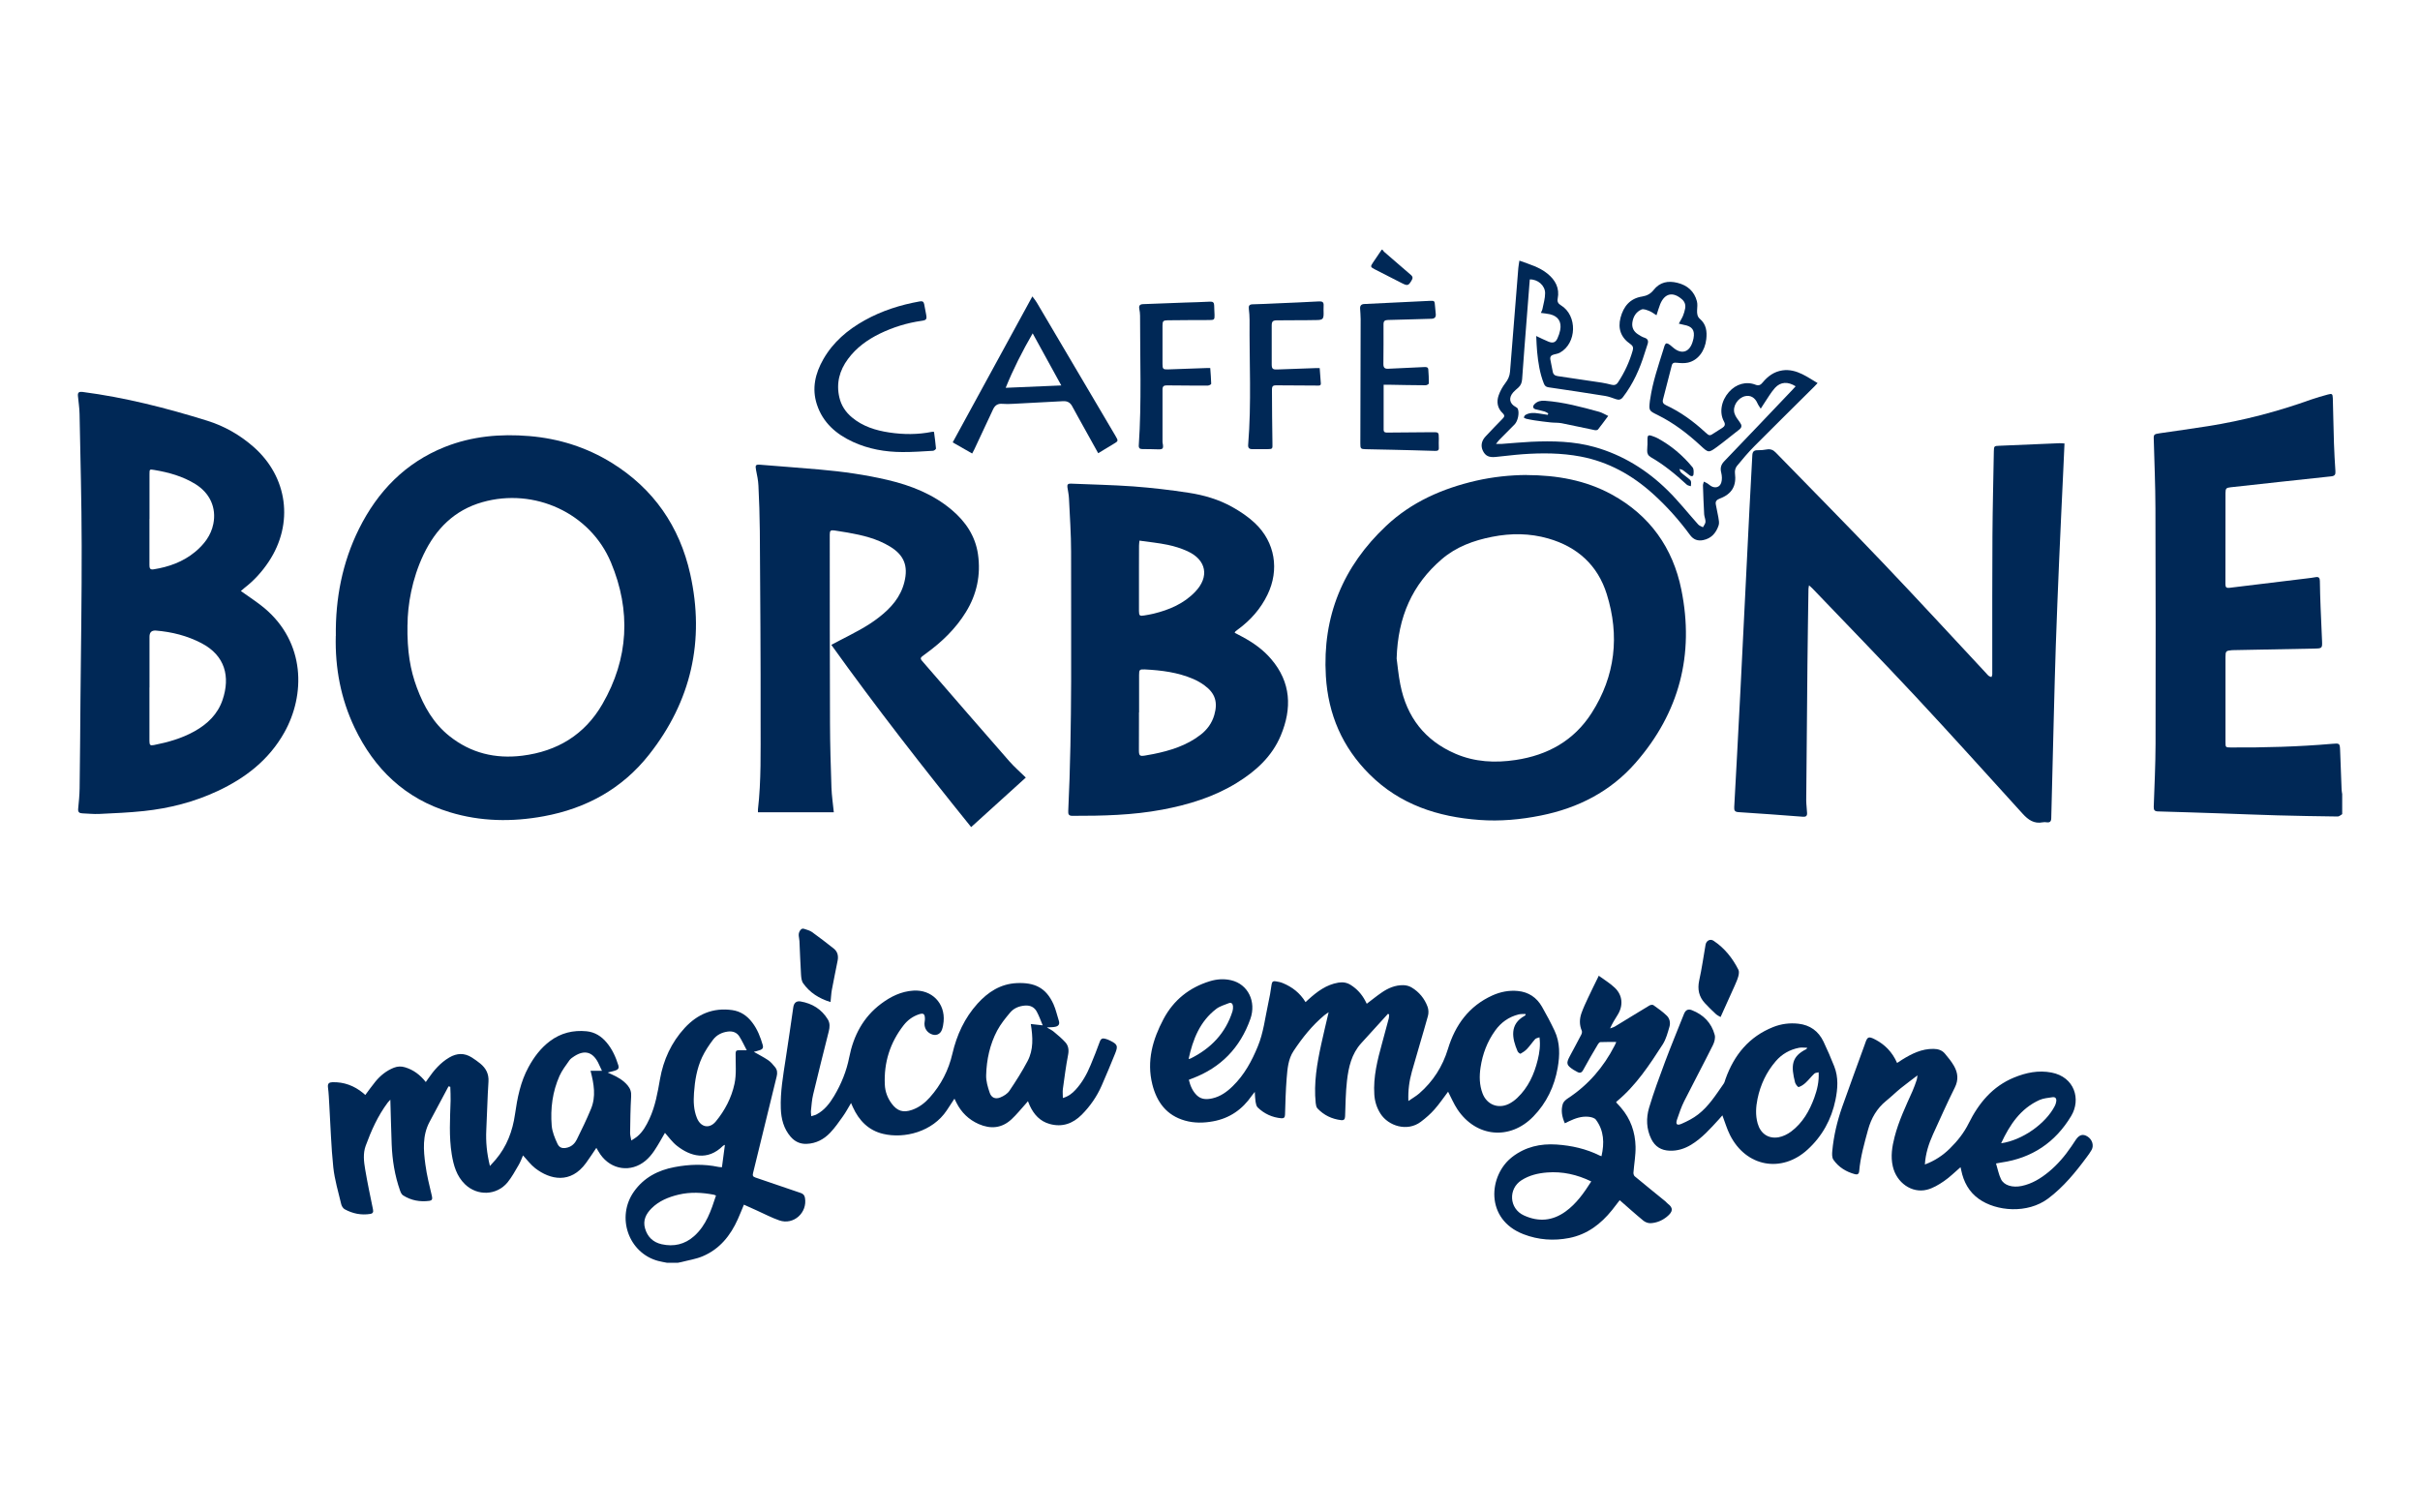 <svg xmlns="http://www.w3.org/2000/svg" id="Livello_1" data-name="Livello 1" viewBox="0 0 400 250"><defs><style>      .cls-1 {        fill: #002856;        stroke-width: 0px;      }    </style></defs><g id="UGX9up"><g><path class="cls-1" d="M387.13,134.58c-.24.13-.49.39-.73.38-3.33-.04-6.67-.1-10-.19-3.17-.09-6.34-.22-9.51-.33-3.39-.11-6.79-.23-10.18-.32-.56-.01-.74-.21-.72-.77.12-3.48.29-6.95.3-10.43.03-12.97.02-25.94-.02-38.91-.01-3.84-.18-7.69-.28-11.53-.02-.66.09-.74,1.02-.87,2.65-.38,5.3-.76,7.94-1.17,5.83-.92,11.51-2.41,17.06-4.4.9-.32,1.83-.57,2.76-.83.69-.19.79-.12.82.61.07,2.49.11,4.99.19,7.48.05,1.53.14,3.06.24,4.59.04.55-.11.79-.72.85-5.53.58-11.06,1.2-16.58,1.8-.75.08-.87.19-.87.96,0,5.01,0,10.02-.01,15.04,0,.51.13.68.67.62,4.28-.53,8.56-1.04,12.84-1.56.47-.06.93-.11,1.4-.2.52-.09.69.12.7.62.02,1.45.06,2.9.12,4.36.07,1.86.16,3.72.24,5.58.05,1.15-.01,1.22-1.14,1.24-4.48.09-8.96.18-13.44.26-.1,0-.2,0-.31.01-1,.08-1.07.16-1.07,1.14,0,4.69,0,9.37,0,14.06,0,.86.02.87.85.88,5.59.03,11.17-.12,16.74-.6,1.29-.11,1.31-.12,1.36,1.15.09,2.13.16,4.25.24,6.38.01.26.06.52.1.78v3.31Z"></path><path class="cls-1" d="M110.27,208.73c-.5-.1-1-.18-1.49-.31-4.9-1.31-6.98-7.25-3.99-11.47,1.64-2.31,3.98-3.53,6.71-4.04,2.41-.46,4.83-.54,7.25-.03.17.04.35.03.58.05.16-1.23.32-2.42.49-3.7-.16.08-.25.1-.31.16-2.58,2.57-5.43,1.73-7.62,0-.77-.6-1.35-1.44-1.98-2.14-.55.94-1.11,1.98-1.77,2.96-.4.6-.89,1.18-1.45,1.65-2.41,2-5.66,1.52-7.46-1.05-.24-.35-.45-.73-.66-1.08-.57.84-1.11,1.68-1.7,2.49-2.55,3.52-5.95,2.77-8.4.88-.76-.59-1.35-1.4-2.02-2.12-.22.5-.43,1.09-.75,1.63-.57.97-1.11,1.97-1.81,2.83-1.8,2.17-4.98,2.28-7.02.32-1.4-1.35-1.9-3.11-2.2-4.95-.48-2.95-.28-5.92-.19-8.88.02-.76-.03-1.53-.05-2.29-.1-.03-.19-.05-.29-.08-1.05,1.97-2.11,3.93-3.15,5.9-1.19,2.24-1,4.65-.68,7.02.23,1.77.68,3.52,1.09,5.27.11.47-.03.69-.43.74-1.55.2-3.02-.06-4.35-.91-.24-.15-.4-.51-.5-.8-.87-2.47-1.28-5.03-1.38-7.63-.09-2.43-.15-4.86-.22-7.38-.17.19-.32.33-.45.5-1.62,2.17-2.71,4.61-3.63,7.13-.46,1.27-.3,2.6-.08,3.89.37,2.21.84,4.41,1.29,6.61.09.43,0,.67-.44.75-1.51.24-2.93-.05-4.25-.78-.26-.15-.49-.52-.56-.83-.48-2.02-1.09-4.04-1.31-6.1-.36-3.41-.45-6.85-.66-10.28-.06-.98-.09-1.96-.22-2.94-.08-.63.19-.82.72-.84,1.92-.06,3.61.58,5.09,1.79.12.1.24.22.36.32.56-.75,1.09-1.5,1.67-2.21.83-1.01,1.82-1.81,3.06-2.3.62-.24,1.22-.26,1.86-.06,1.38.42,2.47,1.24,3.41,2.43.15-.21.27-.38.39-.56.95-1.38,2.01-2.62,3.48-3.49,1.27-.75,2.51-.79,3.75,0,.48.31.95.64,1.39,1,.93.77,1.43,1.7,1.35,2.98-.18,2.65-.22,5.31-.36,7.97-.1,1.96.08,3.87.6,5.98.38-.43.68-.74.96-1.07,1.83-2.16,2.79-4.72,3.18-7.46.39-2.73.91-5.4,2.25-7.84.9-1.65,2.01-3.13,3.53-4.27,1.81-1.36,3.85-1.85,6.07-1.63,1.35.14,2.43.82,3.29,1.85.94,1.11,1.52,2.41,1.95,3.79.13.41-.03.66-.36.79-.43.17-.89.25-1.41.39.21.1.41.19.62.28,1.02.45,1.97.99,2.7,1.87.43.52.61,1.08.56,1.8-.12,2.02-.14,4.04-.17,6.06,0,.36.12.72.2,1.22.38-.25.69-.41.96-.64.95-.79,1.53-1.85,2.04-2.95.96-2.08,1.35-4.31,1.74-6.55.56-3.18,1.87-6.05,4.07-8.45,2.11-2.29,4.7-3.41,7.87-2.96,1.4.2,2.46.94,3.3,2.04.86,1.12,1.36,2.41,1.75,3.76.11.39-.03.65-.38.78-.37.14-.77.23-1.1.32.78.45,1.6.86,2.36,1.37.45.3.81.74,1.16,1.17.35.43.4.94.26,1.51-1.31,5.32-2.6,10.64-3.9,15.95-.1.41-.08.62.37.77,2.5.84,4.98,1.71,7.48,2.55.42.14.64.36.72.8.44,2.46-1.88,4.56-4.24,3.74-1.27-.44-2.47-1.08-3.7-1.63-.7-.32-1.41-.64-2.15-.97-.35.84-.66,1.63-1.01,2.41-1.22,2.72-3.01,4.94-5.81,6.12-1.11.47-2.35.65-3.53.96-.2.05-.4.08-.59.12h-1.72ZM99.5,176.99c-.24-.5-.43-.95-.65-1.38-.92-1.75-2.23-2.1-3.9-1.04-.31.2-.64.41-.84.7-.58.83-1.22,1.65-1.63,2.57-1.16,2.61-1.52,5.39-1.29,8.21.08,1.02.51,2.05.95,3,.34.74.94.84,1.73.61.7-.21,1.17-.71,1.47-1.31.82-1.66,1.63-3.33,2.34-5.05.86-2.07.49-4.14-.07-6.31h1.91ZM123.43,173.6c-.43-.82-.78-1.58-1.22-2.28-.43-.67-1.1-.92-1.92-.81-.98.13-1.83.56-2.41,1.32-.7.92-1.35,1.9-1.84,2.94-.86,1.85-1.19,3.85-1.33,5.88-.1,1.42-.06,2.82.49,4.16.63,1.53,2.06,1.83,3.12.55,1.5-1.82,2.59-3.92,3.08-6.2.35-1.6.17-3.32.19-4.99,0-.36.06-.56.43-.57.4,0,.81,0,1.42,0ZM118.35,197.61c-.16-.06-.25-.11-.34-.13-1.95-.38-3.9-.48-5.84-.02-1.67.4-3.24,1.03-4.48,2.27-.91.91-1.46,1.98-1.07,3.32.4,1.4,1.33,2.29,2.74,2.61,2,.45,3.83.03,5.37-1.34,2.01-1.79,2.81-4.24,3.62-6.72Z"></path><path class="cls-1" d="M228.5,41.27c.1.12.18.26.29.36,1.47,1.27,2.93,2.55,4.41,3.81.31.26.36.5.16.84-.55.96-.69,1.01-1.67.51-1.49-.76-2.99-1.52-4.48-2.29-.7-.36-.72-.44-.27-1.1.48-.71.96-1.42,1.44-2.13.04,0,.08,0,.12,0Z"></path><path class="cls-1" d="M55.51,105.12c-.08-6.17,1.06-12.13,3.83-17.71,3.09-6.2,7.65-10.92,14.18-13.53,4.5-1.79,9.19-2.2,13.98-1.8,4.87.41,9.42,1.84,13.58,4.4,6.94,4.29,11.25,10.52,13.01,18.42,2.44,10.98.16,21.01-6.81,29.84-4.44,5.63-10.38,8.89-17.4,10.18-5.22.96-10.43.89-15.54-.67-7.37-2.24-12.47-7.13-15.74-13.99-2.27-4.77-3.23-9.84-3.1-15.15ZM67.35,103.28c-.07,4.38.46,7.44,1.56,10.4,1.15,3.09,2.75,5.9,5.38,7.99,3.53,2.81,7.57,3.79,12.03,3.24,5.79-.72,10.33-3.47,13.25-8.53,4.36-7.53,4.74-15.46,1.42-23.4-3.43-8.21-12.69-12.41-21.25-9.98-4.62,1.31-7.69,4.4-9.72,8.64-1.94,4.06-2.65,8.39-2.66,11.64Z"></path><path class="cls-1" d="M341.24,73.29c-.07,1.53-.13,2.98-.2,4.42-.23,5.01-.48,10.01-.69,15.02-.2,4.68-.39,9.36-.55,14.04-.13,3.78-.22,7.57-.32,11.35-.15,5.71-.29,11.41-.43,17.12-.01.53-.22.75-.74.68-.22-.03-.46-.05-.67,0-1.43.28-2.4-.41-3.31-1.41-5.89-6.48-11.74-12.99-17.72-19.4-5.6-6-11.32-11.88-16.99-17.8-.16-.17-.35-.32-.61-.56-.04.28-.09.43-.09.59-.06,4.17-.13,8.35-.17,12.52-.08,7.47-.14,14.93-.2,22.4,0,.71.11,1.43.14,2.14.02.46-.19.64-.68.6-3.55-.27-7.1-.54-10.65-.76-.64-.04-.74-.3-.71-.84.17-2.88.32-5.76.47-8.64.19-3.57.38-7.15.56-10.72.28-5.56.55-11.11.83-16.67.22-4.43.43-8.87.66-13.3.15-2.94.32-5.88.47-8.82.03-.59.26-.84.87-.83.51.01,1.02-.04,1.52-.13.61-.11,1.07.08,1.48.51,5.88,6.04,11.81,12.03,17.62,18.13,5.79,6.07,11.47,12.25,17.19,18.38.13.13.23.29.38.4.13.1.3.14.46.21.05-.15.14-.29.14-.44.01-.88,0-1.76,0-2.64,0-6.77-.01-13.54.03-20.32.03-4.64.15-9.29.23-13.93.02-.86.06-.88.91-.91,3.31-.14,6.62-.29,9.93-.42.24-.01.48.02.82.04Z"></path><path class="cls-1" d="M39.81,97.69c1.35.97,2.69,1.82,3.89,2.82,6.79,5.7,6.8,14.34,3.28,20.59-2.54,4.51-6.42,7.51-11.03,9.66-3.87,1.81-7.96,2.85-12.19,3.3-2.46.26-4.93.36-7.4.48-.91.04-1.84-.07-2.75-.1-.5-.02-.74-.2-.69-.75.11-1.12.22-2.24.24-3.36.07-4.95.1-9.9.14-14.85.08-8.43.22-16.86.2-25.29-.01-7.26-.21-14.52-.35-21.78-.02-1-.18-1.99-.27-2.99-.05-.55.2-.71.74-.64,7.03.91,13.88,2.66,20.63,4.76,2.83.88,5.39,2.34,7.64,4.31,5.69,4.98,6.71,12.7,2.52,19-1.1,1.65-2.41,3.1-3.98,4.31-.22.17-.42.36-.62.53ZM24.7,113.64c0,2.94,0,5.89,0,8.83,0,.68.13.8.74.68,2.33-.46,4.6-1.1,6.7-2.27,2.16-1.21,3.86-2.84,4.66-5.23,1.26-3.77.45-7.28-3.5-9.34-2.36-1.23-4.87-1.86-7.5-2.08q-1.09-.09-1.09,1.01c0,2.8,0,5.6,0,8.4ZM24.7,85.77c0,2.54,0,5.07,0,7.61,0,.46.05.83.67.73,2.52-.4,4.87-1.23,6.87-2.88,1.48-1.23,2.63-2.7,3.02-4.63.54-2.67-.56-5.1-2.97-6.59-2.09-1.29-4.4-1.93-6.79-2.33-.78-.13-.79-.13-.79.66,0,2.47,0,4.95,0,7.42Z"></path><path class="cls-1" d="M252.29,78.52c5.08.02,9.79.85,14.14,3.23,6.28,3.45,10.08,8.81,11.48,15.72,2.17,10.72-.33,20.33-7.55,28.6-4.16,4.77-9.53,7.5-15.68,8.73-3.34.67-6.73.98-10.13.73-6.88-.5-13.15-2.53-18.17-7.53-4.5-4.48-6.85-9.9-7.23-16.25-.59-9.88,2.83-18.12,9.98-24.84,4.19-3.94,9.29-6.17,14.84-7.45,2.8-.64,5.64-.93,8.32-.95ZM230.85,108.85c.15,1.08.29,2.71.61,4.31,1.06,5.37,4.05,9.25,9.12,11.43,3.19,1.37,6.53,1.54,9.93,1.03,5.31-.79,9.66-3.21,12.58-7.78,3.91-6.12,4.64-12.76,2.49-19.64-1.49-4.77-4.85-7.81-9.66-9.19-3.07-.88-6.16-.9-9.29-.28-3.06.6-5.93,1.65-8.31,3.69-4.85,4.16-7.27,9.49-7.47,16.43Z"></path><path class="cls-1" d="M169.56,128.52c-3.03,2.75-6,5.44-9.04,8.19-7.95-9.85-15.72-19.8-23.11-30.12.48-.26.93-.49,1.38-.73,2.23-1.16,4.5-2.26,6.49-3.82,1.98-1.54,3.59-3.33,4.21-5.86.65-2.64-.06-4.43-2.38-5.84-2.15-1.31-4.55-1.88-7-2.31-.72-.13-1.45-.24-2.18-.35-.63-.09-.78.03-.78.66,0,10.39,0,20.79.04,31.18.01,3.56.12,7.12.24,10.68.05,1.34.25,2.68.39,4.06h-12.54c0-.17-.01-.31,0-.45.55-4.79.43-9.6.44-14.41.02-10.56-.06-21.12-.13-31.67-.02-2.5-.11-4.99-.23-7.48-.04-.85-.22-1.7-.39-2.54-.16-.83-.08-.96.74-.89,3.26.26,6.52.51,9.78.79,3.79.33,7.56.86,11.26,1.73,3.86.91,7.49,2.35,10.56,4.94,2.29,1.93,3.9,4.31,4.34,7.33.49,3.42-.19,6.64-2.01,9.58-1.69,2.74-3.97,4.93-6.56,6.81-1.18.86-1.11.73-.22,1.76,4.65,5.37,9.29,10.73,13.97,16.07.82.93,1.76,1.75,2.7,2.67Z"></path><path class="cls-1" d="M204.08,104.59c.43.22.84.44,1.25.66,1.8.96,3.45,2.13,4.78,3.69,3.3,3.85,3.46,8.15,1.59,12.63-1.45,3.47-4.12,5.89-7.27,7.83-3.8,2.34-7.98,3.61-12.33,4.43-4.91.92-9.87,1.03-14.85,1.02-.61,0-.71-.28-.68-.8.68-14.27.44-28.55.47-42.83,0-2.94-.21-5.88-.35-8.83-.03-.63-.17-1.25-.26-1.88-.06-.42.12-.59.55-.57,3.45.15,6.91.21,10.36.46,3.05.23,6.1.58,9.13,1.05,2.51.38,4.97,1.1,7.19,2.34,1.34.75,2.66,1.63,3.78,2.69,3.32,3.14,4.06,7.7,2.06,11.82-1.13,2.33-2.79,4.21-4.88,5.74-.13.1-.26.19-.39.3-.06.05-.09.13-.16.26ZM188.26,117.76c0,.49,0,.98,0,1.47,0,1.59,0,3.19-.01,4.78,0,.89.14,1.02.99.88.46-.08.93-.16,1.39-.25,2.8-.57,5.5-1.4,7.81-3.19,1.1-.85,1.88-1.92,2.27-3.27.61-2.11.15-3.6-1.62-4.89-.57-.42-1.2-.78-1.85-1.06-2.55-1.1-5.26-1.44-8.01-1.58-.87-.04-.95.04-.95.91,0,2.06,0,4.13,0,6.19ZM188.34,89.37c-.04.4-.07.62-.07.84,0,1.12-.01,2.25-.01,3.37,0,2.47,0,4.95,0,7.42,0,.76.13.86.87.73.52-.09,1.05-.17,1.56-.3,2.58-.63,4.98-1.65,6.85-3.6,2.4-2.49,1.88-5.28-1.26-6.72-1.03-.47-2.14-.82-3.25-1.05-1.53-.32-3.09-.47-4.7-.7Z"></path><path class="cls-1" d="M239.36,180.44c-.73.96-1.43,2-2.25,2.93-.67.76-1.45,1.44-2.26,2.05-2.25,1.7-5.38.69-6.67-1.34-.62-.97-.95-2.03-1.02-3.17-.19-2.93.52-5.72,1.29-8.5.38-1.36.74-2.72,1.1-4.08.05-.2.04-.42.06-.64-.06-.04-.12-.08-.19-.12-1.48,1.62-2.96,3.25-4.43,4.87-1.6,1.76-2.09,3.96-2.35,6.2-.22,1.94-.24,3.91-.31,5.87-.02.49-.18.69-.65.64-1.54-.18-2.86-.82-3.92-1.94-.2-.21-.25-.59-.29-.9-.34-3.3.22-6.52.92-9.73.37-1.71.79-3.42,1.22-5.27-.3.21-.52.35-.73.52-2.01,1.68-3.63,3.72-5.07,5.89-.9,1.35-1.01,2.97-1.14,4.54-.16,1.99-.21,4-.27,6-.01.44-.2.61-.59.58-1.52-.13-2.84-.74-3.93-1.79-.22-.21-.29-.62-.35-.95-.08-.48-.08-.97-.13-1.62-.22.28-.37.46-.5.64-1.56,2.26-3.65,3.72-6.37,4.22-1.56.29-3.14.32-4.68-.12-3.03-.86-4.64-3.04-5.38-5.97-.97-3.87.05-7.43,1.84-10.8,1.66-3.14,4.27-5.23,7.68-6.27,1.15-.35,2.34-.43,3.52-.15,2.77.65,4.18,3.52,3.16,6.4-1.69,4.76-4.88,8.05-9.61,9.83-.17.06-.34.13-.56.22.24.98.61,1.88,1.34,2.58.73.7,1.63.69,2.54.49,1.34-.3,2.42-1.08,3.38-2.02,1.91-1.86,3.15-4.15,4.15-6.59.93-2.26,1.19-4.66,1.7-7.01.23-1.06.43-2.12.57-3.2.06-.48.29-.6.68-.53.4.07.81.14,1.18.3,1.55.64,2.83,1.62,3.75,3.14.17-.16.32-.3.48-.44,1.44-1.3,2.96-2.45,4.95-2.78.74-.12,1.41-.02,2.05.39,1.03.65,1.81,1.52,2.38,2.59.09.18.18.35.26.51.85-.64,1.64-1.29,2.48-1.86,1.06-.73,2.23-1.23,3.54-1.21.47,0,.98.13,1.38.37,1.25.74,2.15,1.84,2.65,3.19.17.46.2,1.06.06,1.54-.85,3.07-1.79,6.11-2.65,9.18-.43,1.53-.65,3.1-.58,4.87.67-.47,1.28-.81,1.79-1.25,2.29-1.99,3.86-4.45,4.75-7.36,1.21-3.98,3.48-7.1,7.36-8.85,1.32-.59,2.72-.87,4.18-.73,1.79.17,3.12,1.07,4,2.6.74,1.29,1.44,2.61,2.08,3.96.93,1.97.88,4.05.52,6.13-.54,3.08-1.84,5.81-4.02,8.05-3.85,3.98-9.47,3.45-12.55-1.17-.61-.91-1.03-1.94-1.54-2.91ZM254.45,171.46c-.28.11-.56.14-.7.29-.47.52-.86,1.11-1.34,1.62-.3.32-.69.58-1.08.8-.07.04-.4-.21-.48-.38-.95-2.19-1.36-4.5,1.15-5.88.06-.04.11-.1.17-.15,0-.05-.02-.1-.02-.16-.39.02-.79-.02-1.16.08-1.61.41-2.88,1.31-3.85,2.66-1.32,1.83-2.09,3.88-2.42,6.09-.22,1.45-.2,2.9.33,4.3.7,1.85,2.57,2.61,4.35,1.73.5-.25.98-.6,1.39-.99,1.81-1.72,2.8-3.9,3.38-6.28.29-1.19.47-2.39.29-3.72ZM196.46,175.04c.16-.04.24-.04.31-.07,3.37-1.67,5.8-4.18,6.95-7.82.08-.26.1-.57.08-.84-.04-.41-.28-.67-.71-.49-.69.28-1.46.49-2.04.93-2.72,2.07-3.88,5.03-4.59,8.3Z"></path><path class="cls-1" d="M173.09,169.86c.42.25.77.41,1.06.65.67.56,1.35,1.12,1.93,1.76.53.58.62,1.29.46,2.11-.36,1.86-.6,3.75-.86,5.63-.06.45,0,.92,0,1.48.93-.27,1.54-.76,2.08-1.34,1.11-1.2,1.89-2.61,2.51-4.11.53-1.28,1.05-2.57,1.52-3.88.18-.49.45-.58.87-.47.27.07.55.17.8.3,1.26.62,1.37.89.85,2.17-.73,1.78-1.45,3.55-2.23,5.31-.79,1.79-1.9,3.39-3.28,4.78-1.48,1.48-3.23,2.11-5.31,1.53-1.6-.45-2.59-1.56-3.27-3.01-.1-.22-.19-.45-.31-.75-.14.17-.24.3-.36.42-.78.86-1.51,1.78-2.36,2.57-1.6,1.48-3.44,1.65-5.41.79-1.66-.73-2.88-1.92-3.69-3.53-.1-.2-.2-.4-.33-.67-.44.68-.85,1.3-1.26,1.92-2.36,3.56-7.01,4.73-10.52,3.9-2.42-.57-4-2.2-5.01-4.42-.09-.2-.18-.41-.3-.68-.47.78-.86,1.53-1.35,2.21-.66.93-1.32,1.88-2.1,2.7-1.04,1.09-2.33,1.78-3.89,1.84-1.08.04-1.95-.37-2.65-1.18-1.15-1.34-1.56-2.95-1.62-4.66-.1-2.73.38-5.42.79-8.11.44-2.87.86-5.74,1.27-8.61.1-.72.49-1.1,1.2-.98,1.93.33,3.48,1.28,4.51,2.97.37.61.33,1.27.16,1.96-.88,3.48-1.75,6.97-2.59,10.47-.21.87-.26,1.78-.36,2.67-.03.26.03.52.05.9.36-.12.65-.17.9-.31,1.29-.69,2.15-1.81,2.88-3.03,1.18-1.99,2.05-4.1,2.5-6.41.7-3.55,2.3-6.63,5.28-8.85,1.58-1.18,3.3-2.03,5.31-2.16,3.04-.2,5.29,2.07,5.01,5.11-.04.44-.12.9-.26,1.31-.29.85-1.08,1.13-1.89.72-.76-.39-1.14-1.17-.98-2.04.03-.16.04-.33.04-.49-.02-.78-.26-.94-1-.69-1.02.34-1.85.95-2.51,1.79-2.26,2.89-3.29,6.18-3.12,9.83.05,1.14.44,2.2,1.13,3.13.93,1.25,1.91,1.55,3.38,1.04,1.17-.41,2.12-1.15,2.93-2.06,1.86-2.08,3.1-4.5,3.73-7.22.72-3.1,2.01-5.91,4.16-8.29,1.73-1.91,3.79-3.25,6.45-3.38,2.96-.14,4.87.74,6.11,3.51.39.87.58,1.82.88,2.73.18.57-.09.88-.6.98-.4.08-.81.07-1.34.1ZM172.34,169.46c-.32-.77-.59-1.54-.97-2.24-.4-.75-1.07-1.07-1.94-1.01-.96.07-1.84.42-2.44,1.13-.8.94-1.59,1.93-2.17,3.01-1.21,2.29-1.75,4.8-1.82,7.37-.03.97.27,1.98.59,2.91.28.82.94,1.09,1.74.77.58-.23,1.2-.62,1.53-1.12,1.07-1.59,2.1-3.21,2.99-4.9.99-1.88.88-3.92.53-6.12.6.07,1.23.14,1.97.22Z"></path><path class="cls-1" d="M324.05,192.93c-.95.81-1.77,1.65-2.73,2.3-.86.59-1.82,1.17-2.82,1.42-2.5.63-5.03-1.16-5.64-3.86-.38-1.64-.12-3.25.29-4.85.68-2.65,1.85-5.1,2.96-7.58.27-.61.49-1.25.71-1.89.06-.18.06-.38.12-.72-1.01.78-1.92,1.43-2.79,2.14-.82.67-1.58,1.42-2.41,2.09-1.53,1.25-2.45,2.86-2.97,4.75-.62,2.27-1.27,4.53-1.47,6.88-.04.44-.3.58-.67.48-1.47-.39-2.72-1.15-3.59-2.4-.25-.36-.23-.98-.18-1.47.23-2.47.8-4.88,1.62-7.22,1.22-3.47,2.5-6.91,3.75-10.37.03-.08.06-.15.08-.23.34-1.03.56-1.13,1.56-.62,1.68.85,2.92,2.14,3.7,3.92.29-.19.55-.37.82-.54,1.6-.99,3.25-1.82,5.2-1.79.74.01,1.4.21,1.87.77.55.65,1.1,1.32,1.52,2.06.64,1.13.77,2.28.13,3.56-1.27,2.54-2.42,5.14-3.6,7.72-.71,1.57-1.24,3.19-1.35,5,1.61-.6,2.97-1.49,4.14-2.65,1.24-1.22,2.31-2.56,3.1-4.15,1.66-3.34,3.94-6.12,7.52-7.58,1.98-.81,4.01-1.23,6.16-.82,3.83.73,4.92,4.43,3.26,7.19-2.62,4.36-6.47,6.95-11.53,7.68-.24.03-.47.09-.89.16.28.91.44,1.8.82,2.59.51,1.05,1.9,1.44,3.42,1.13,1.71-.36,3.14-1.24,4.47-2.33,1.47-1.21,2.68-2.64,3.74-4.2.25-.37.49-.75.75-1.12.57-.83,1.16-.99,1.9-.54.79.48,1.12,1.48.7,2.23-.23.41-.51.79-.79,1.17-1.86,2.52-3.84,4.94-6.37,6.85-3.44,2.59-8.61,2.13-11.48.08-1.63-1.16-2.52-2.81-2.91-4.74-.03-.15-.07-.31-.11-.49ZM330.78,188.97c3.5-.51,7.36-3.23,8.87-6.19.11-.21.18-.46.22-.7.08-.48-.11-.8-.63-.72-.72.11-1.49.17-2.14.46-3.13,1.42-4.9,4.07-6.33,7.14Z"></path><path class="cls-1" d="M264.23,161.26c.88.65,1.86,1.23,2.66,1.99,1.33,1.25,1.45,2.98.47,4.53-.44.7-.88,1.4-1.23,2.21.27-.11.57-.18.82-.33,1.9-1.15,3.79-2.33,5.7-3.47.17-.1.5-.14.64-.05.76.54,1.54,1.09,2.21,1.74.49.47.63,1.19.44,1.84-.29.99-.56,2.04-1.1,2.89-2.19,3.4-4.42,6.8-7.58,9.42-.05.04-.08.09-.14.17.28.3.56.59.82.9,1.59,1.85,2.34,4.03,2.4,6.42.03,1.44-.24,2.88-.35,4.32-.01.19.07.47.21.59,1.68,1.4,3.39,2.77,5.08,4.15.14.12.25.28.39.38.92.69.89,1.31-.17,2.17-.77.62-1.67.99-2.64,1.05-.4.03-.9-.15-1.21-.4-1.33-1.09-2.6-2.24-3.93-3.4-.44.57-.84,1.1-1.26,1.63-1.86,2.31-4.11,4.03-7.09,4.62-2.57.5-5.09.32-7.54-.62-6.45-2.47-5.79-9.77-1.87-12.78,2.17-1.67,4.65-2.23,7.33-2.05,2.49.17,4.89.71,7.14,1.83.07.04.15.05.28.1.49-2.16.43-4.21-.92-6.03-.23-.31-.81-.45-1.25-.49-1.13-.11-2.18.26-3.19.74-.22.1-.44.21-.7.34-.47-1.06-.68-2.13-.33-3.22.12-.36.5-.69.84-.91,3.37-2.21,5.89-5.15,7.72-8.71.09-.18.17-.37.28-.6-.91,0-1.77-.02-2.63.02-.15,0-.33.22-.42.38-.82,1.39-1.65,2.78-2.41,4.2-.27.51-.56.59-1.01.34-.22-.12-.44-.23-.64-.36-1.13-.75-1.21-1.04-.59-2.21.63-1.19,1.28-2.37,1.9-3.57.1-.19.17-.48.09-.66-.41-.96-.39-1.93-.06-2.88.31-.88.71-1.73,1.11-2.58.53-1.14,1.1-2.27,1.74-3.58ZM263.02,195.28c-2.36-1.14-4.76-1.68-7.3-1.48-1.5.12-2.93.45-4.23,1.28-2.21,1.4-2.08,4.69.4,5.82,2.43,1.11,4.72.91,6.88-.65,1.79-1.29,3.03-3.06,4.25-4.97Z"></path><path class="cls-1" d="M251.17,43.09c1.66.6,3.28,1.06,4.61,2.14,1.31,1.07,2.03,2.39,1.69,4.13-.1.51.08.83.53,1.1,2.76,1.67,2.65,6.29-.18,7.84-.3.16-.65.21-.99.3-.46.11-.66.38-.57.85.13.66.27,1.32.39,1.98.09.48.37.67.84.74,2.43.35,4.85.71,7.28,1.08.54.08,1.08.22,1.62.35.44.1.77.02,1.05-.4,1.08-1.63,1.89-3.38,2.43-5.27.13-.45.04-.77-.37-1.05-1.58-1.07-2.12-2.57-1.64-4.38.49-1.85,1.56-3.18,3.58-3.49.76-.12,1.39-.45,1.87-1.06,1.04-1.33,2.4-1.59,3.96-1.2,1.64.41,2.77,1.39,3.21,3.04.13.48.05,1.02.03,1.52-.02.53.04,1.04.47,1.4,1.05.9,1.19,2.08,1.05,3.35-.22,1.95-1.35,3.48-3,3.87-.6.14-1.26.09-1.88.03-.44-.05-.72.01-.83.46-.48,1.88-.96,3.75-1.45,5.63-.12.46.07.72.49.92,2.42,1.12,4.54,2.67,6.49,4.47.71.65.74.64,1.56.09.42-.29.87-.54,1.29-.82.39-.26.52-.56.26-1.03-.81-1.47-.47-3.43.81-4.88,1.18-1.34,2.86-1.82,4.42-1.2.54.21.85,0,1.16-.38.86-1.04,1.89-1.8,3.27-2,1.16-.17,2.25.13,3.26.62.86.42,1.65.95,2.55,1.48-.24.26-.39.42-.54.57-3.31,3.29-6.63,6.56-9.92,9.87-1.02,1.03-1.96,2.14-2.88,3.27-.24.29-.37.79-.32,1.17.27,2.1-.49,3.45-2.51,4.21-.47.18-.75.43-.66.94.12.71.3,1.42.42,2.13.07.45.19.96.05,1.36-.42,1.24-1.19,2.17-2.58,2.44-.9.17-1.59-.1-2.14-.84-1.82-2.48-3.86-4.77-6.15-6.83-3.44-3.1-7.36-5.28-11.95-6.15-3.18-.6-6.39-.61-9.6-.38-1.49.11-2.97.31-4.45.45-1.11.11-1.69-.19-2.09-1.01-.39-.8-.25-1.64.43-2.37.92-.99,1.86-1.96,2.8-2.92.33-.33.43-.55.03-.94-.86-.81-1.04-1.86-.66-2.94.25-.72.64-1.42,1.1-2.02.45-.58.72-1.17.78-1.89.45-5.71.91-11.41,1.37-17.12.03-.38.11-.76.18-1.24ZM277.51,53.46c.27-.51.51-.87.67-1.26.16-.39.28-.81.36-1.23.1-.58-.07-1.1-.52-1.49-1.5-1.32-2.86-1.02-3.61.8-.23.56-.38,1.15-.61,1.83-.41-.25-.77-.54-1.17-.7-.42-.16-.97-.4-1.31-.25-.89.38-1.38,1.18-1.51,2.16-.11.84.23,1.48.92,1.93.34.22.7.45,1.08.57.57.18.68.53.53,1.03-.16.53-.35,1.05-.51,1.57-.8,2.59-1.9,5.04-3.57,7.22-.34.44-.68.5-1.16.34-.58-.2-1.16-.43-1.75-.53-3.13-.5-6.26-.98-9.39-1.43-.45-.06-.63-.27-.78-.63-.67-1.69-.94-3.47-1.11-5.26-.08-.82-.1-1.64-.15-2.59.77.36,1.38.67,2.02.93.74.3,1.19.14,1.5-.56.19-.42.35-.88.44-1.33.27-1.39-.33-2.32-1.7-2.64-.47-.11-.96-.14-1.49-.22.1-.24.23-.46.27-.69.17-.85.43-1.71.43-2.57,0-1.28-1.23-2.32-2.53-2.27-.02.19-.03.39-.05.59-.14,1.83-.29,3.67-.43,5.5-.27,3.47-.55,6.93-.79,10.4-.04.58-.22,1.02-.64,1.4-.29.26-.6.5-.85.79-.78.91-.6,1.85.44,2.4.13.07.29.18.34.31.29.69,0,2.04-.54,2.58-.84.84-1.68,1.68-2.51,2.53-.16.17-.3.36-.56.69.41,0,.65.01.88,0,1.65-.12,3.3-.28,4.95-.36,3.53-.16,7.06-.09,10.47.87,4.65,1.31,8.68,3.81,12.1,7.19,1.79,1.76,3.35,3.75,5.03,5.62.19.21.52.3.78.45.15-.3.41-.59.42-.89.02-.41-.19-.83-.22-1.25-.09-1.59-.15-3.18-.2-4.77,0-.21.1-.42.15-.63.2.1.42.19.61.31.19.12.35.28.54.4.71.44,1.49.24,1.73-.56.15-.49.12-1.09,0-1.59-.21-.78-.07-1.35.5-1.94,3.77-3.92,7.52-7.87,11.27-11.81.17-.18.34-.37.52-.57-1.27-.8-2.48-.76-3.41.26-.7.78-1.22,1.72-1.82,2.6-.19.28-.36.56-.54.84-.18-.3-.41-.58-.54-.89-.4-.93-1.14-1.38-2.03-1.18-1.2.27-2.11,1.64-1.78,2.81.16.54.54,1.03.88,1.49.36.48.41.84-.1,1.24-1.22.93-2.39,1.92-3.63,2.83-1.43,1.04-1.44,1.01-2.76-.21-2.14-1.98-4.44-3.74-7.07-5.04-1.46-.72-1.47-.71-1.29-2.34.01-.1.03-.2.05-.3.4-2.79,1.32-5.43,2.15-8.1.34-1.09.32-1.59,1.57-.47,1.48,1.32,2.86.83,3.35-1.1.03-.12.07-.24.09-.36.25-1.35-.21-1.99-1.57-2.23-.27-.05-.54-.13-.85-.2Z"></path><path class="cls-1" d="M284.69,184.36c-.18.2-.37.43-.57.65-1.41,1.54-2.79,3.11-4.6,4.21-1.09.66-2.27,1.03-3.55.98-1.39-.05-2.41-.67-3.03-1.93-.82-1.67-.87-3.44-.37-5.15.77-2.58,1.71-5.11,2.65-7.63.99-2.64,2.07-5.24,3.11-7.86.26-.67.67-.92,1.34-.65,1.9.75,3.22,2.09,3.75,4.07.14.51-.04,1.19-.29,1.69-1.55,3.11-3.19,6.17-4.75,9.27-.48.96-.83,2-1.18,3.02-.27.8-.03,1.06.75.72.96-.42,1.92-.91,2.74-1.55,1.77-1.37,2.95-3.27,4.22-5.08.16-.23.21-.53.31-.8,1.42-3.96,3.88-6.97,7.87-8.56,1.33-.53,2.73-.71,4.16-.55,1.92.21,3.32,1.22,4.15,2.95.64,1.34,1.23,2.71,1.78,4.1.72,1.82.58,3.7.2,5.56-.66,3.21-2.19,5.99-4.61,8.2-4.31,3.94-10.17,2.84-12.81-2.39-.52-1.02-.84-2.15-1.27-3.28ZM298.7,173.18c-.51,0-.94-.07-1.34.01-1.53.3-2.83,1.03-3.85,2.22-1.55,1.8-2.53,3.89-3.01,6.21-.28,1.36-.36,2.72.02,4.07.47,1.67,1.75,2.58,3.46,2.29.73-.13,1.48-.5,2.08-.95,1.89-1.42,3.02-3.4,3.82-5.58.48-1.33.81-2.69.72-4.21-.27.08-.56.07-.71.22-.51.48-.94,1.05-1.45,1.52-.33.3-.72.57-1.14.7-.11.04-.51-.45-.59-.74-.7-2.75-.64-4.3,1.88-5.54.01,0,.02-.03.12-.22Z"></path><path class="cls-1" d="M170.64,49c.29.39.54.68.73,1.01,4.34,7.34,8.66,14.67,12.99,22.01.51.87.52.87-.34,1.38-.82.5-1.64.99-2.5,1.51-1.13-2.03-2.24-4.03-3.35-6.03-.33-.59-.65-1.18-.97-1.77-.32-.58-.79-.83-1.46-.8-2.78.16-5.55.3-8.33.44-.57.03-1.15.05-1.72,0-.76-.07-1.23.23-1.55.92-1.02,2.21-2.06,4.4-3.09,6.6-.1.22-.22.43-.36.69-1.09-.62-2.13-1.22-3.22-1.84,4.38-8.02,8.74-16.01,13.16-24.11ZM175.42,63.71c-1.6-2.9-3.13-5.69-4.73-8.61-1.71,2.96-3.19,5.86-4.46,9,3.12-.13,6.1-.26,9.19-.39Z"></path><path class="cls-1" d="M228.7,63.61c0,2.52,0,4.97,0,7.42,0,.48.34.48.69.47,2.45-.02,4.91-.03,7.36-.06,1.04-.01,1.07,0,1.07,1.04,0,.49-.03.98,0,1.47.04.48-.16.59-.6.58-2.37-.08-4.74-.13-7.12-.19-1.45-.03-2.9-.05-4.36-.09-.82-.02-.9-.1-.89-.94.02-6.85.04-13.7.05-20.56,0-.59-.06-1.18-.09-1.77-.02-.48.21-.71.7-.73,3.59-.17,7.19-.35,10.78-.52.82-.04.84-.02.9.82.03.47.1.93.13,1.4.03.5-.21.73-.74.74-2.39.06-4.78.15-7.17.2-.53.01-.73.18-.73.71.01,2.19,0,4.38-.02,6.57,0,.57.19.81.79.78,2-.11,4-.17,6-.28.33-.02.6.03.63.39.06.77.1,1.55.09,2.32,0,.11-.35.31-.54.3-2.06-.01-4.13-.05-6.19-.09-.22,0-.44,0-.76,0Z"></path><path class="cls-1" d="M154.38,71.37c.12.92.25,1.84.33,2.77,0,.11-.31.36-.48.37-1.69.1-3.39.22-5.08.21-2.83-.01-5.58-.49-8.17-1.68-2.78-1.28-4.97-3.18-5.95-6.17-.87-2.64-.29-5.13,1.05-7.48,1.62-2.84,4.01-4.87,6.83-6.44,2.85-1.59,5.91-2.56,9.11-3.13.44-.08.66.03.74.47.1.56.22,1.12.32,1.69.15.79.04.94-.75,1.05-2.41.34-4.7,1.05-6.89,2.11-2.07,1.01-3.9,2.33-5.28,4.2-1.41,1.9-1.97,4.02-1.42,6.36.31,1.34,1.04,2.43,2.1,3.31,1.77,1.47,3.88,2.13,6.12,2.47,2.36.36,4.73.37,7.08-.1.08-.02.16,0,.36,0Z"></path><path class="cls-1" d="M200.04,60.84c.06.89.14,1.74.16,2.6,0,.1-.35.28-.54.29-1.35.02-2.7,0-4.05-.01-.92,0-1.84,0-2.76-.02-.48-.01-.71.17-.7.68.01,2.86,0,5.73,0,8.59,0,.1,0,.2.03.3.17.9.03,1.04-.87,1-.82-.04-1.63-.03-2.45-.04-.44,0-.67-.13-.63-.65.48-7.13.2-14.27.21-21.4,0-.36-.05-.73-.12-1.09-.11-.56.06-.8.64-.82,2.31-.09,4.61-.17,6.92-.26,1.37-.05,2.74-.07,4.11-.15.51-.03.7.16.7.65,0,.51.05,1.02.06,1.53.02.79-.05.86-.87.86-1.1,0-2.21,0-3.31.01-1.19,0-2.37.01-3.56.03-.74.01-.86.14-.86.86,0,2.13,0,4.25,0,6.38,0,.79.1.9.88.88,2.17-.07,4.33-.15,6.5-.23.14,0,.28,0,.52,0Z"></path><path class="cls-1" d="M218.13,60.84c.07.87.14,1.7.19,2.53.02.41-.3.36-.56.36-1.68,0-3.35-.02-5.03-.03-.61,0-1.23,0-1.84-.01-.44-.01-.65.17-.65.61.02,2.98.02,5.97.08,8.95.02.94.06.98-.87.99-.82,0-1.64,0-2.45,0-.53,0-.74-.21-.69-.75.56-6.86.18-13.73.23-20.6,0-.61-.05-1.23-.12-1.83-.06-.51.07-.75.63-.76,1.35-.03,2.7-.1,4.04-.16,2.31-.1,4.62-.19,6.92-.32.55-.03.81.11.77.7-.03.43,0,.86,0,1.29,0,.9-.16,1.07-1.08,1.09-1.04.03-2.09.02-3.13.03-1.17,0-2.33,0-3.5.02-.7,0-.87.19-.87.88,0,2.13,0,4.25,0,6.38,0,.74.16.89.92.86,2.15-.07,4.29-.15,6.44-.23.18,0,.36,0,.55,0Z"></path><path class="cls-1" d="M284.4,168.11c-.21-.13-.54-.27-.79-.5-.63-.58-1.24-1.18-1.82-1.81-.99-1.07-1.24-2.3-.93-3.74.43-1.95.71-3.93,1.05-5.9.12-.69.78-1.04,1.34-.65,1.81,1.21,3.12,2.86,4.09,4.78.14.28.08.73-.01,1.07-.14.53-.37,1.03-.59,1.54-.76,1.71-1.54,3.41-2.35,5.21Z"></path><path class="cls-1" d="M137.27,165.63c-1.9-.59-3.43-1.56-4.52-3.11-.27-.38-.32-.96-.35-1.46-.12-1.83-.17-3.67-.26-5.51-.03-.58-.3-1.14.09-1.72.2-.3.4-.4.69-.3.44.15.93.27,1.3.53,1.22.88,2.42,1.8,3.6,2.74.64.51.78,1.22.63,1.99-.32,1.62-.66,3.24-.96,4.86-.11.62-.13,1.25-.21,1.98Z"></path><path class="cls-1" d="M255.91,68.33c-.19-.1-.37-.24-.57-.3-.47-.14-.95-.23-1.43-.35-.55-.13-.66-.49-.25-.9.46-.46,1.03-.59,1.69-.54,3.07.22,6.03,1.02,8.98,1.83.49.14.95.43,1.49.68-.61.81-1.13,1.54-1.69,2.24-.09.11-.36.14-.52.11-1.84-.37-3.67-.79-5.51-1.15-.59-.11-1.21-.06-1.81-.13-.89-.09-1.77-.21-2.66-.34-.46-.07-.91-.16-1.37-.26-.14-.03-.27-.14-.4-.21.09-.14.14-.35.27-.42.69-.41,1.44-.37,2.2-.25.5.08,1,.15,1.49.23.03-.08.07-.17.1-.25Z"></path><path class="cls-1" d="M272.31,73.56c0-.37,0-.74,0-1.1,0-.45.2-.6.62-.45.36.13.74.25,1.08.44,2.23,1.21,4.14,2.83,5.75,4.79.22.27.2.81.15,1.21-.05.32-.38.32-.63.12-.37-.28-.73-.59-1.12-.86-.16-.11-.38-.13-.58-.19.09.2.13.44.28.58.37.35.8.63,1.19.96.17.14.39.3.44.49.07.25,0,.54-.01.82-.22-.08-.5-.11-.66-.25-1.85-1.71-3.78-3.3-5.97-4.56-.43-.25-.62-.63-.59-1.13.02-.29.03-.57.04-.86,0,0,.02,0,.03,0Z"></path></g></g></svg>